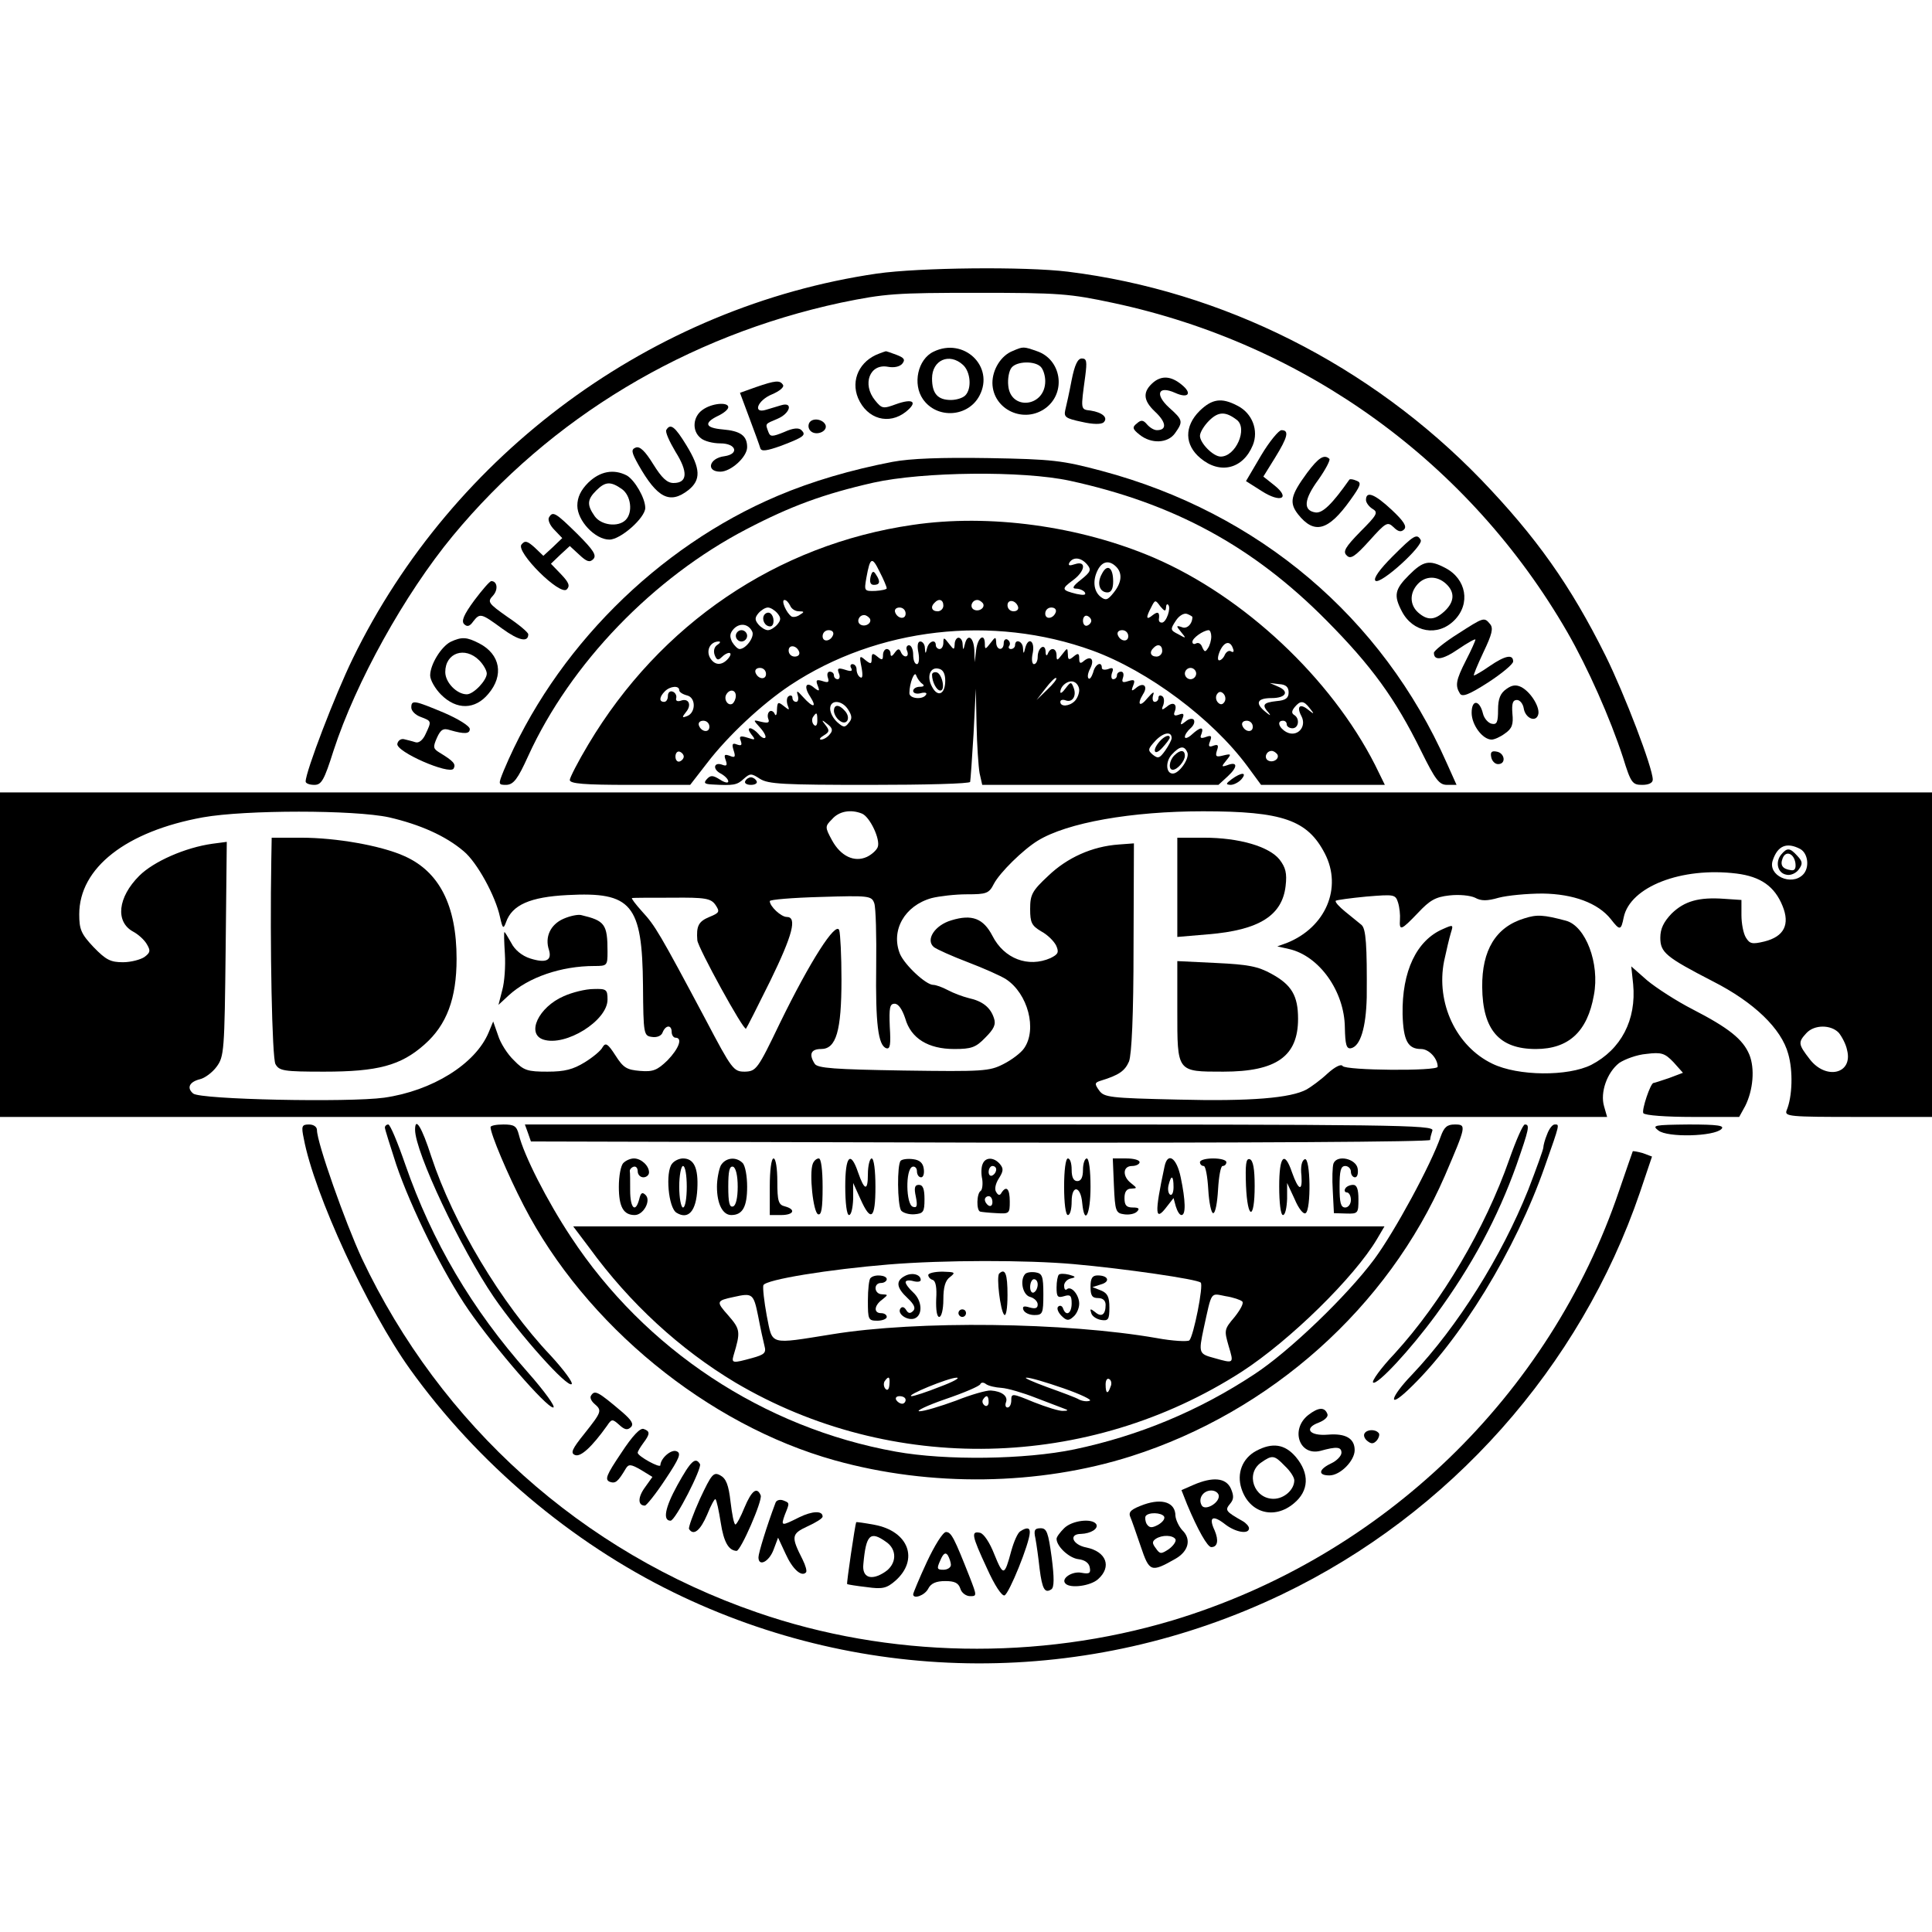 <?xml version="1.0" standalone="no"?>
<!DOCTYPE svg PUBLIC "-//W3C//DTD SVG 20010904//EN"
 "http://www.w3.org/TR/2001/REC-SVG-20010904/DTD/svg10.dtd">
<svg version="1.0" xmlns="http://www.w3.org/2000/svg"
 width="512pt" height="512pt" viewBox="0 0 512 512"
 preserveAspectRatio="xMidYMid meet">
<g transform="translate(0,512) scale(0.1,-0.1)"
fill="#000000" stroke="none">
<path d="M2324 4395 c-595 -87 -1124 -476 -1389 -1020 -47 -96 -125 -300 -125
-326 0 -5 10 -9 23 -9 19 0 26 12 51 91 59 181 188 414 316 569 259 313 619
530 1029 618 117 24 144 26 361 26 217 0 244 -2 361 -27 510 -109 944 -424
1203 -873 54 -94 113 -227 147 -331 21 -68 25 -73 51 -73 17 0 28 5 28 14 0
31 -75 227 -125 328 -93 187 -184 315 -330 467 -293 303 -683 500 -1095 551
-114 14 -394 11 -506 -5z"/>
<path d="M2474 4188 c-42 -20 -56 -86 -28 -126 37 -53 120 -48 150 10 40 77
-42 155 -122 116z m78 -35 c20 -18 24 -63 6 -81 -7 -7 -24 -12 -38 -12 -35 0
-50 17 -50 57 0 49 46 69 82 36z"/>
<path d="M2684 4190 c-31 -12 -54 -49 -54 -85 1 -71 85 -110 143 -65 53 42 39
127 -24 149 -37 13 -37 13 -65 1z m74 -42 c7 -7 12 -24 12 -38 0 -69 -92 -79
-98 -12 -2 18 2 40 9 48 14 17 61 18 77 2z"/>
<path d="M2330 4183 c-52 -19 -76 -70 -56 -118 24 -56 82 -72 127 -36 32 26
19 36 -26 20 -35 -13 -38 -12 -56 10 -35 43 -14 98 34 89 16 -3 31 0 38 8 9
11 5 16 -16 24 -14 5 -27 10 -28 9 -1 0 -9 -3 -17 -6z"/>
<path d="M2840 4113 c-6 -32 -14 -68 -17 -80 -4 -18 1 -22 44 -31 30 -7 52 -7
58 -1 12 12 -3 26 -35 31 -27 3 -26 2 -14 91 5 39 4 47 -9 47 -11 0 -19 -17
-27 -57z"/>
<path d="M3058 4108 c-30 -25 -30 -48 3 -79 30 -28 32 -49 5 -49 -8 0 -19 7
-26 15 -10 12 -16 13 -27 3 -13 -10 -12 -15 7 -30 31 -25 75 -23 94 4 22 31
21 35 -16 68 -38 35 -29 59 16 39 35 -16 47 -2 17 22 -27 22 -51 24 -73 7z"/>
<path d="M2003 4094 l-42 -15 25 -67 c14 -37 27 -73 29 -80 3 -9 17 -7 56 7
60 23 66 28 53 41 -7 7 -22 6 -46 -5 -32 -13 -37 -13 -42 1 -8 22 -9 20 24 34
34 14 43 46 10 36 -11 -3 -29 -9 -40 -12 -36 -11 -23 25 16 41 19 8 33 19 29
25 -8 13 -20 12 -72 -6z"/>
<path d="M3179 4031 c-41 -41 -40 -90 2 -125 52 -44 113 -29 139 34 16 39 -1
85 -41 105 -42 22 -67 18 -100 -14z m99 -24 c29 -23 -3 -97 -43 -97 -20 0 -55
36 -55 55 0 9 11 27 24 40 25 25 44 25 74 2z"/>
<path d="M1862 4034 c-26 -18 -29 -56 -5 -75 9 -8 32 -14 52 -14 42 0 51 -28
11 -34 -41 -5 -50 -41 -11 -41 28 0 71 39 71 65 0 30 -17 43 -65 47 -46 4 -51
17 -12 36 15 7 27 17 27 23 0 14 -43 11 -68 -7z"/>
<path d="M2145 4000 c-4 -7 -3 -16 3 -22 14 -14 45 -2 40 15 -6 16 -34 21 -43
7z"/>
<path d="M1766 3981 c-4 -5 8 -31 24 -58 34 -54 32 -83 -5 -83 -17 0 -31 13
-54 50 -21 34 -35 48 -46 44 -13 -5 -12 -12 7 -46 50 -88 83 -105 132 -67 34
27 33 57 -5 119 -30 49 -42 59 -53 41z"/>
<path d="M3342 3913 l-40 -68 41 -26 c51 -33 78 -20 34 15 l-29 23 31 50 c34
55 38 73 17 73 -7 0 -32 -30 -54 -67z"/>
<path d="M2365 3896 c-109 -21 -212 -51 -304 -90 -319 -135 -592 -408 -726
-728 -15 -37 -15 -38 7 -38 19 1 30 15 58 77 112 245 331 472 579 601 117 61
204 93 336 123 131 29 395 32 520 5 276 -60 486 -174 680 -370 119 -120 182
-206 251 -346 38 -77 48 -90 69 -90 l25 0 -26 58 c-171 386 -498 663 -914 774
-105 28 -131 31 -300 34 -126 2 -207 -1 -255 -10z"/>
<path d="M3464 3867 c-44 -60 -48 -79 -24 -110 43 -54 80 -44 138 37 28 39 31
47 17 52 -9 4 -17 5 -19 3 -45 -64 -71 -90 -90 -87 -33 5 -31 34 8 87 19 27
32 52 29 55 -14 13 -29 3 -59 -37z"/>
<path d="M1559 3841 c-20 -20 -29 -39 -29 -61 0 -40 47 -90 85 -90 30 0 95 58
95 84 0 26 -28 74 -49 86 -35 18 -71 11 -102 -19z m89 -17 c24 -17 30 -62 10
-82 -20 -20 -65 -14 -82 10 -21 30 -20 44 4 68 24 24 38 25 68 4z"/>
<path d="M3620 3795 c0 -7 8 -18 18 -24 15 -9 11 -16 -33 -60 -40 -41 -47 -53
-36 -63 10 -11 22 -3 60 39 44 49 48 51 64 36 12 -12 20 -14 28 -6 8 8 -1 22
-33 52 -45 42 -68 51 -68 26z"/>
<path d="M1455 3749 c-4 -6 2 -21 14 -33 l21 -22 -25 -24 -25 -23 -23 22 c-20
18 -26 19 -35 8 -16 -19 102 -137 120 -119 9 9 6 18 -15 40 l-27 28 25 24 25
23 25 -23 c20 -19 28 -21 37 -12 10 10 1 24 -42 67 -58 57 -65 61 -75 44z"/>
<path d="M2419 3729 c-360 -52 -670 -263 -860 -582 -27 -45 -49 -88 -49 -94 0
-10 39 -13 159 -13 l160 0 45 58 c55 72 145 156 220 206 231 153 536 188 801
92 148 -54 318 -181 411 -307 l36 -49 164 0 164 0 -26 53 c-117 230 -347 446
-586 549 -196 84 -436 117 -639 87z m-69 -168 c0 -3 -14 -6 -30 -7 -30 -1 -30
0 -24 35 10 55 15 57 35 16 11 -21 19 -41 19 -44z m531 63 c12 -14 9 -20 -16
-40 -22 -17 -25 -24 -13 -24 9 0 20 -5 23 -10 4 -7 -3 -8 -22 -4 -40 10 -41
13 -10 36 33 24 37 53 6 43 -15 -5 -19 -4 -15 4 10 16 31 14 47 -5z m77 -6
c17 -17 15 -42 -7 -69 -16 -20 -21 -21 -35 -10 -18 15 -21 44 -6 72 12 22 30
25 48 7z m-864 -103 c3 -8 13 -15 23 -15 15 0 15 -2 3 -9 -8 -6 -18 -7 -22 -5
-14 9 -29 44 -19 44 5 0 11 -7 15 -15z m406 0 c0 -8 -7 -15 -15 -15 -16 0 -20
12 -8 23 11 12 23 8 23 -8z m105 6 c7 -12 -12 -24 -25 -16 -11 7 -4 25 10 25
5 0 11 -4 15 -9z m93 -9 c2 -7 -3 -12 -12 -12 -9 0 -16 7 -16 16 0 17 22 14
28 -4z m392 -3 c0 8 3 12 6 8 8 -8 -5 -47 -17 -47 -5 0 -8 3 -8 8 3 19 -2 23
-16 12 -18 -15 -19 -7 -4 21 10 20 11 20 24 2 11 -13 14 -14 15 -4z m-1030
-14 c10 -12 10 -18 0 -30 -7 -8 -18 -15 -25 -15 -7 0 -18 7 -25 15 -10 12 -10
18 0 30 7 8 18 15 25 15 7 0 18 -7 25 -15z m340 -1 c0 -17 -22 -14 -28 4 -2 7
3 12 12 12 9 0 16 -7 16 -16z m398 4 c-6 -18 -28 -21 -28 -4 0 9 7 16 16 16 9
0 14 -5 12 -12z m362 -13 c0 -19 -15 -33 -28 -27 -15 5 -16 4 -2 -13 14 -17
14 -18 -7 -6 -22 11 -22 13 -7 36 9 14 22 21 30 18 8 -3 14 -7 14 -8z m-855
-4 c7 -12 -12 -24 -25 -16 -11 7 -4 25 10 25 5 0 11 -4 15 -9z m587 -6 c0 -5
-5 -11 -11 -13 -6 -2 -11 4 -11 13 0 9 5 15 11 13 6 -2 11 -8 11 -13z m-898
-30 c5 -15 -18 -45 -34 -45 -5 0 -14 9 -20 19 -7 15 -6 23 5 35 17 17 40 12
49 -9z m214 -7 c-6 -18 -28 -21 -28 -4 0 9 7 16 16 16 9 0 14 -5 12 -12z m782
-4 c0 -17 -22 -14 -28 4 -2 7 3 12 12 12 9 0 16 -7 16 -16z m220 -1 c0 -10 -4
-24 -9 -31 -7 -11 -9 -10 -15 3 -3 9 -10 13 -16 10 -5 -3 -10 -2 -10 4 0 10
28 30 43 31 4 0 7 -8 7 -17z m-1309 -22 c-8 -5 -11 -16 -7 -27 5 -13 9 -15 18
-6 17 17 33 15 18 -3 -17 -20 -37 -19 -49 3 -10 20 2 42 24 42 5 0 4 -4 -4 -9z
m1367 -11 c3 -7 0 -10 -6 -6 -5 3 -12 -1 -16 -9 -3 -8 -10 -15 -15 -15 -5 0
-4 11 2 25 12 26 28 28 35 5z m-1150 -8 c2 -7 -3 -12 -12 -12 -9 0 -16 7 -16
16 0 17 22 14 28 -4z m962 3 c0 -8 -7 -15 -15 -15 -16 0 -20 12 -8 23 11 12
23 8 23 -8z m-1050 -61 c0 -17 -22 -14 -28 4 -2 7 3 12 12 12 9 0 16 -7 16
-16z m1140 1 c0 -8 -7 -15 -15 -15 -8 0 -15 7 -15 15 0 8 7 15 15 15 8 0 15
-7 15 -15z m245 -50 c0 -15 -8 -21 -32 -23 -36 -4 -40 -10 -20 -32 6 -8 2 -6
-10 4 -28 23 -21 36 17 36 37 0 48 17 18 30 l-23 10 25 -3 c18 -1 25 -8 25
-22z m-1615 6 c0 -5 9 -11 21 -14 24 -6 23 -47 -1 -55 -13 -5 -13 -3 -2 11 16
19 7 38 -14 30 -9 -3 -14 0 -12 7 2 7 -3 15 -9 17 -7 3 -13 -2 -13 -11 0 -9
-4 -16 -10 -16 -14 0 -13 13 2 28 14 14 38 16 38 3z m150 -15 c0 -8 -4 -17 -9
-21 -12 -7 -24 12 -16 25 9 15 25 12 25 -4z m1295 -16 c-5 -8 -11 -8 -17 -2
-6 6 -7 16 -3 22 5 8 11 8 17 2 6 -6 7 -16 3 -22z m226 -17 c13 -16 12 -17 -4
-4 -22 18 -32 9 -18 -17 15 -29 -12 -57 -40 -42 -20 11 -26 30 -9 30 6 0 10
-4 10 -10 0 -5 7 -10 15 -10 17 0 20 26 5 35 -8 5 -7 11 1 21 15 18 24 18 40
-3z m-1591 -49 c0 -17 -22 -14 -28 4 -2 7 3 12 12 12 9 0 16 -7 16 -16z m1440
0 c0 -17 -22 -14 -28 4 -2 7 3 12 12 12 9 0 16 -7 16 -16z m-1508 -79 c0 -5
-5 -11 -11 -13 -6 -2 -11 4 -11 13 0 9 5 15 11 13 6 -2 11 -8 11 -13z m1573 6
c7 -12 -12 -24 -25 -16 -11 7 -4 25 10 25 5 0 11 -4 15 -9z"/>
<path d="M2307 3591 c-3 -14 0 -21 9 -21 16 0 18 9 5 28 -6 10 -10 9 -14 -7z"/>
<path d="M2920 3599 c-14 -25 -6 -49 15 -49 10 0 15 10 15 29 0 38 -16 48 -30
20z"/>
<path d="M2025 3490 c-7 -12 2 -30 16 -30 12 0 12 27 0 35 -5 3 -12 1 -16 -5z"/>
<path d="M1950 3435 c0 -8 7 -15 15 -15 8 0 15 7 15 15 0 8 -7 15 -15 15 -8 0
-15 -7 -15 -15z"/>
<path d="M3690 3645 c-34 -34 -51 -58 -45 -64 13 -12 129 94 120 108 -10 18
-18 13 -75 -44z"/>
<path d="M3734 3596 c-38 -38 -41 -54 -19 -96 29 -56 95 -68 139 -24 44 44 32
110 -24 139 -42 22 -58 19 -96 -19z m98 -23 c24 -22 23 -48 -4 -73 -26 -24
-45 -25 -70 -3 -22 20 -23 51 -1 75 20 22 51 23 75 1z"/>
<path d="M1257 3529 c-28 -38 -35 -55 -27 -63 8 -8 15 -6 24 7 18 23 21 22 77
-19 44 -32 69 -37 69 -15 0 5 -25 26 -55 46 -51 36 -54 40 -39 56 15 16 12 39
-4 39 -4 0 -24 -23 -45 -51z"/>
<path d="M3863 3440 c-35 -22 -63 -45 -63 -50 0 -22 23 -19 65 10 25 17 45 28
45 25 0 -3 -11 -28 -25 -55 -27 -53 -29 -67 -16 -88 6 -10 24 -3 74 29 37 24
67 49 67 56 0 20 -21 16 -62 -12 -20 -14 -39 -25 -42 -25 -2 0 9 27 25 61 23
48 27 64 18 75 -16 19 -16 19 -86 -26z"/>
<path d="M1194 3419 c-25 -13 -54 -60 -54 -89 0 -12 13 -35 29 -51 41 -41 90
-40 125 2 42 49 32 105 -24 134 -33 17 -46 18 -76 4z m76 -49 c11 -11 20 -27
20 -35 0 -18 -35 -55 -53 -55 -26 0 -57 31 -57 59 0 51 52 69 90 31z"/>
<path d="M2500 3417 c0 -9 -4 -17 -10 -17 -5 0 -10 5 -10 10 0 17 -18 11 -23
-7 -4 -17 -5 -17 -6 0 0 9 -6 17 -12 17 -7 0 -9 -11 -5 -30 3 -17 1 -30 -4
-30 -6 0 -10 11 -10 25 0 14 -5 25 -11 25 -6 0 -9 -7 -5 -15 7 -18 -10 -20
-17 -2 -4 9 -8 8 -16 -3 -7 -10 -11 -11 -11 -2 0 6 -4 12 -10 12 -5 0 -10 -7
-10 -16 0 -14 -3 -14 -15 -4 -12 10 -15 9 -15 -5 0 -15 -2 -16 -17 -4 -15 13
-16 11 -10 -19 4 -21 3 -31 -3 -27 -6 3 -10 13 -10 21 0 8 -5 14 -11 14 -5 0
-7 -5 -3 -11 4 -8 -1 -9 -16 -4 -19 6 -22 4 -17 -9 4 -9 2 -16 -3 -16 -6 0
-10 5 -10 10 0 6 -5 10 -11 10 -6 0 -8 -7 -5 -16 4 -12 1 -14 -14 -9 -16 5
-19 3 -13 -12 6 -15 4 -16 -9 -6 -22 19 -29 4 -11 -23 19 -30 8 -31 -19 -1
-15 17 -18 18 -14 5 3 -10 1 -18 -4 -18 -6 0 -10 5 -10 11 0 5 -4 8 -10 4 -5
-3 -6 -13 -3 -23 6 -15 5 -15 -10 -3 -15 12 -17 11 -18 -10 0 -13 -3 -18 -6
-11 -2 6 -9 10 -13 7 -5 -3 -7 -12 -4 -20 4 -10 0 -12 -18 -8 -23 6 -23 6 -4
-15 11 -12 17 -24 14 -27 -3 -3 -11 1 -18 10 -7 8 -17 15 -22 15 -6 0 -4 -7 3
-16 12 -15 11 -16 -10 -9 -19 6 -23 4 -18 -8 4 -12 2 -14 -10 -10 -12 5 -14 1
-9 -15 6 -18 4 -21 -10 -15 -14 5 -16 3 -11 -11 5 -14 3 -17 -8 -13 -23 9 -28
-11 -5 -23 11 -6 20 -15 20 -21 0 -5 -10 -3 -22 5 -19 12 -25 12 -35 1 -9 -10
-6 -13 15 -14 55 -3 65 -2 83 15 17 15 20 15 43 0 22 -14 62 -16 291 -16 146
0 266 3 266 8 1 4 5 61 9 127 l6 120 2 -96 c1 -53 5 -111 8 -128 l7 -31 313 0
313 0 25 23 c27 25 26 40 -2 29 -15 -5 -16 -4 -2 13 14 17 13 18 -8 13 -19 -5
-22 -3 -17 13 5 14 3 17 -9 13 -12 -5 -15 -2 -9 12 5 14 3 16 -11 11 -14 -5
-17 -3 -12 8 7 20 -3 19 -26 -2 -10 -9 -18 -11 -18 -6 0 6 7 16 15 23 8 7 12
16 9 22 -3 5 -13 4 -22 -4 -14 -11 -15 -10 -9 6 6 14 4 17 -9 12 -11 -4 -15
-2 -11 8 8 20 -4 28 -21 13 -13 -10 -15 -9 -9 5 3 10 2 20 -3 23 -6 4 -10 1
-10 -4 0 -6 -4 -11 -10 -11 -5 0 -7 8 -4 18 4 11 -1 8 -15 -8 -20 -25 -29 -18
-12 10 14 21 2 33 -17 18 -13 -11 -15 -10 -9 5 6 15 3 17 -13 12 -15 -5 -18
-3 -14 9 3 9 1 16 -5 16 -6 0 -11 -4 -11 -10 0 -5 -4 -10 -10 -10 -5 0 -6 8
-3 17 5 12 2 15 -10 10 -9 -3 -17 -2 -17 3 0 19 -18 10 -23 -12 -4 -12 -9 -19
-12 -16 -4 3 -2 15 4 26 12 23 3 36 -16 21 -10 -9 -13 -7 -13 6 0 14 -3 15
-15 5 -12 -10 -15 -9 -15 6 -1 18 -1 18 -15 0 -13 -17 -15 -18 -15 -3 0 20
-16 23 -23 5 -3 -8 -6 -5 -6 5 -1 24 -21 11 -21 -14 0 -10 -4 -19 -10 -19 -5
0 -7 13 -3 30 6 32 -12 43 -20 13 -4 -17 -5 -17 -6 0 -1 18 -21 25 -21 7 0 -5
-5 -10 -11 -10 -5 0 -8 4 -4 9 3 5 1 12 -5 16 -5 3 -10 -1 -10 -9 0 -22 -20
-20 -20 2 -1 15 -2 15 -15 -2 -13 -17 -15 -18 -15 -3 0 31 -19 18 -23 -15 l-4
-33 -1 33 c-2 34 -18 44 -25 15 -4 -17 -5 -17 -6 0 0 9 -5 17 -11 17 -5 0 -10
-8 -10 -17 -1 -16 -2 -16 -15 1 -13 17 -15 18 -15 3z m5 -101 c0 -36 -20 -45
-35 -16 -15 27 -5 53 17 48 12 -2 18 -13 18 -32z m-61 -8 c7 -5 4 -8 -6 -8
-10 0 -18 -5 -18 -11 0 -6 9 -9 20 -6 11 3 18 1 14 -4 -8 -14 -44 -11 -44 4 0
27 14 61 18 47 3 -8 10 -18 16 -22z m331 -16 l-28 -27 24 31 c13 17 26 30 28
27 3 -2 -8 -16 -24 -31z m85 -1 c0 -9 -5 -22 -12 -29 -14 -14 -38 -16 -38 -2
0 5 6 7 14 4 18 -7 30 12 21 34 -6 16 -8 15 -21 -2 -8 -11 -14 -15 -14 -10 0
17 22 33 36 27 8 -3 14 -13 14 -22z m-612 -52 c10 -16 11 -24 1 -35 -10 -13
-14 -12 -30 2 -11 10 -19 25 -19 36 0 25 32 23 48 -3z m-82 -29 c0 -12 -4 -16
-9 -11 -5 5 -6 14 -3 20 10 15 12 14 12 -9z m33 -36 c-6 -8 -17 -14 -23 -14
-6 0 -3 5 7 11 15 9 16 13 5 27 -12 15 -11 16 5 3 13 -10 15 -17 6 -27z m906
-10 c0 -5 -8 -20 -17 -33 -15 -21 -19 -22 -33 -11 -14 12 -13 15 7 37 21 22
43 26 43 7z m42 -39 c5 -16 -22 -55 -39 -55 -18 0 -20 31 -3 50 22 24 34 25
42 5z"/>
<path d="M2470 3332 c0 -19 12 -42 22 -42 14 0 5 43 -9 48 -7 2 -13 -1 -13 -6z"/>
<path d="M2210 3236 c0 -7 6 -19 14 -25 19 -16 32 5 16 24 -16 19 -30 19 -30
1z"/>
<path d="M3073 3155 c-21 -24 -14 -40 7 -17 11 12 20 24 20 27 0 10 -15 4 -27
-10z"/>
<path d="M3112 3118 c-14 -14 -16 -38 -4 -38 12 0 32 23 32 37 0 16 -12 17
-28 1z"/>
<path d="M3992 3294 c-16 -11 -22 -26 -22 -55 0 -33 -3 -40 -17 -37 -9 2 -20
14 -23 27 -9 37 -30 38 -30 2 0 -32 29 -71 53 -71 7 0 23 7 35 16 19 13 23 24
20 53 -2 27 1 36 12 36 8 0 16 -10 18 -22 4 -26 31 -38 38 -18 7 18 -18 60
-44 74 -14 7 -25 6 -40 -5z"/>
<path d="M1090 3245 c0 -9 11 -20 25 -25 29 -11 29 -11 13 -45 -7 -16 -18 -25
-27 -22 -9 3 -22 6 -30 8 -8 2 -16 -3 -18 -12 -5 -21 138 -83 149 -66 7 12 0
20 -38 43 -16 10 -17 14 -6 39 10 22 17 26 35 20 38 -11 52 -10 52 3 0 8 -31
27 -68 43 -79 33 -87 35 -87 14z"/>
<path d="M3952 3113 c2 -10 10 -18 18 -18 22 0 18 29 -3 33 -14 3 -18 -1 -15
-15z"/>
<path d="M3264 3055 c-16 -12 -16 -14 -3 -15 9 0 22 7 29 15 16 19 0 19 -26 0z"/>
<path d="M1975 3050 c-3 -5 3 -10 15 -10 12 0 18 5 15 10 -3 6 -10 10 -15 10
-5 0 -12 -4 -15 -10z"/>
<path d="M0 2590 l0 -430 2129 0 2130 0 -8 28 c-11 37 8 90 40 115 15 10 47
22 72 24 40 5 49 2 72 -22 l25 -28 -37 -14 c-21 -7 -39 -13 -41 -13 -8 0 -32
-72 -27 -80 4 -6 62 -10 130 -10 l124 0 16 29 c21 42 26 99 11 136 -17 41 -55
71 -150 120 -43 22 -97 57 -121 77 l-42 37 5 -47 c9 -95 -32 -173 -111 -214
-62 -31 -194 -30 -262 3 -96 46 -150 161 -128 272 6 28 14 62 18 75 7 22 6 22
-21 10 -70 -30 -109 -112 -107 -226 2 -70 14 -92 49 -92 21 0 44 -25 44 -47 0
-12 -244 -10 -252 2 -4 6 -20 -2 -40 -20 -18 -17 -43 -35 -55 -42 -42 -23
-149 -32 -342 -27 -180 4 -195 6 -208 24 -13 18 -12 21 4 26 49 15 64 26 75
51 7 19 12 121 12 303 l1 275 -40 -3 c-71 -5 -137 -35 -187 -83 -43 -40 -48
-50 -48 -88 0 -36 4 -44 29 -59 17 -9 34 -26 40 -38 8 -18 5 -23 -15 -33 -59
-26 -123 -2 -154 59 -24 46 -54 58 -109 41 -44 -13 -69 -52 -46 -71 8 -6 48
-24 90 -40 42 -16 87 -36 101 -45 58 -38 83 -133 48 -183 -8 -12 -33 -31 -55
-42 -37 -19 -54 -20 -265 -17 -181 3 -228 6 -235 18 -16 25 -10 39 17 39 40 0
54 48 54 184 0 63 -3 122 -6 131 -9 24 -77 -82 -157 -246 -59 -123 -63 -128
-93 -129 -30 0 -34 5 -104 138 -123 231 -134 249 -168 286 -18 20 -30 36 -27
36 3 1 50 1 106 1 89 1 103 -2 115 -19 12 -18 11 -21 -16 -32 -29 -12 -35 -24
-32 -62 2 -20 123 -241 129 -234 2 2 31 59 64 126 60 123 72 170 44 170 -15 0
-45 28 -45 42 0 4 61 9 135 11 129 4 135 3 142 -17 4 -12 6 -86 5 -166 -2
-152 5 -211 27 -218 10 -3 12 10 9 57 -2 51 0 61 13 61 10 0 20 -15 28 -39 15
-53 61 -81 130 -81 45 0 57 4 82 30 23 23 29 35 23 52 -9 28 -30 45 -67 53
-16 4 -40 13 -55 21 -15 8 -32 14 -39 14 -19 0 -75 52 -88 82 -25 62 12 128
84 148 20 5 62 10 93 10 52 0 59 2 72 28 16 30 77 90 116 114 78 48 249 78
438 78 211 0 277 -23 323 -112 47 -91 2 -196 -101 -237 l-25 -9 31 -7 c80 -18
147 -112 148 -208 1 -45 4 -57 16 -55 25 5 40 54 42 135 1 139 -2 182 -14 192
-7 6 -26 21 -43 35 -16 13 -28 26 -25 29 3 2 39 7 81 11 74 6 77 6 84 -16 4
-13 6 -33 5 -45 -2 -31 3 -29 48 18 31 33 46 42 83 46 26 3 55 0 68 -6 16 -9
32 -9 63 0 23 6 75 11 116 11 81 -1 147 -25 181 -68 24 -31 27 -30 34 5 17 81
153 134 299 116 64 -8 101 -34 122 -86 20 -49 4 -81 -48 -94 -33 -8 -39 -6
-49 10 -7 11 -12 38 -12 60 l0 40 -45 3 c-68 5 -106 -6 -140 -39 -21 -22 -30
-40 -30 -64 0 -39 14 -51 140 -116 108 -55 181 -125 199 -192 13 -45 11 -113
-4 -149 -7 -17 6 -18 189 -18 l196 0 0 430 0 430 -2560 0 -2560 0 0 -430z
m1031 364 c82 -19 150 -49 198 -90 35 -29 84 -118 96 -174 7 -31 9 -33 16 -14
16 46 64 67 163 72 170 9 198 -24 200 -240 1 -130 2 -133 24 -136 13 -2 25 3
28 12 8 20 24 21 24 1 0 -8 5 -15 10 -15 20 0 9 -29 -21 -60 -27 -26 -38 -31
-73 -28 -35 3 -44 8 -65 41 -20 31 -26 35 -34 22 -4 -9 -26 -27 -47 -40 -31
-19 -53 -25 -99 -25 -53 0 -63 3 -89 30 -17 16 -36 46 -42 66 l-13 37 -12 -29
c-35 -84 -150 -155 -277 -173 -95 -13 -487 -5 -506 11 -18 15 -10 31 18 38 13
3 33 18 44 33 20 27 21 42 24 312 l3 284 -38 -5 c-72 -10 -156 -47 -194 -85
-57 -57 -64 -122 -16 -148 13 -7 29 -21 36 -33 10 -17 10 -22 -6 -34 -10 -7
-36 -14 -57 -14 -33 0 -45 6 -78 40 -33 35 -38 47 -38 87 0 123 124 220 328
257 113 20 400 20 493 0z m1253 10 c21 -8 50 -69 42 -89 -3 -8 -16 -20 -29
-26 -33 -15 -69 2 -92 44 -19 35 -19 37 0 56 18 21 49 27 79 15z m2487 -94
c21 -12 25 -50 7 -68 -31 -31 -94 -2 -80 38 13 39 37 49 73 30z m102 -487 c8
-10 19 -30 22 -46 16 -63 -56 -80 -99 -24 -31 40 -31 45 -9 69 21 23 65 23 86
1z"/>
<path d="M719 2843 c-4 -229 2 -527 11 -543 10 -18 22 -20 129 -20 142 0 203
16 266 72 59 52 85 122 85 227 0 142 -46 232 -140 273 -61 27 -178 48 -272 48
l-78 0 -1 -57z"/>
<path d="M1493 2685 c-34 -15 -50 -48 -38 -83 8 -28 -9 -35 -50 -22 -22 7 -41
23 -50 41 -9 16 -17 29 -18 29 -2 0 -1 -26 1 -58 2 -32 -1 -75 -7 -96 l-10
-39 27 25 c52 48 139 78 227 78 34 0 35 1 35 38 0 73 -7 82 -70 97 -8 2 -29
-2 -47 -10z"/>
<path d="M1494 2480 c-67 -29 -100 -100 -54 -115 59 -19 170 50 170 106 0 27
-3 29 -37 28 -21 0 -57 -9 -79 -19z"/>
<path d="M4720 2855 c-16 -20 -9 -49 14 -53 11 -3 26 4 33 14 11 15 10 21 -4
36 -20 22 -27 22 -43 3z m38 -22 c2 -15 -2 -21 -12 -19 -22 3 -29 13 -22 31 8
22 30 14 34 -12z"/>
<path d="M3120 2769 l0 -132 82 7 c135 11 196 50 205 128 4 34 0 49 -16 70
-28 35 -108 58 -200 58 l-71 0 0 -131z"/>
<path d="M4039 2686 c-75 -23 -112 -84 -111 -182 1 -113 45 -164 142 -164 87
0 137 46 154 143 16 84 -22 183 -74 197 -60 16 -77 17 -111 6z"/>
<path d="M3120 2442 c0 -164 -2 -162 122 -162 141 0 198 41 198 140 0 61 -17
90 -70 119 -36 20 -62 25 -147 29 l-103 5 0 -131z"/>
<path d="M805 2103 c27 -146 170 -456 282 -612 178 -248 426 -458 698 -591
509 -249 1100 -251 1613 -5 444 213 790 602 948 1065 l32 95 -24 9 c-14 4 -26
6 -27 5 -1 -2 -17 -49 -36 -104 -184 -544 -627 -971 -1183 -1139 -357 -107
-753 -100 -1102 21 -464 160 -838 496 -1047 938 -44 95 -119 307 -119 340 0 9
-9 15 -21 15 -19 0 -21 -4 -14 -37z"/>
<path d="M1020 2132 c0 -5 14 -48 30 -98 39 -115 125 -289 192 -386 70 -101
206 -258 224 -258 8 0 -22 42 -67 93 -149 168 -254 347 -325 551 -20 58 -40
106 -45 106 -5 0 -9 -4 -9 -8z"/>
<path d="M1100 2126 c0 -59 121 -315 209 -444 68 -99 195 -241 206 -230 4 4
-21 38 -56 76 -131 138 -258 351 -316 527 -25 78 -43 107 -43 71z"/>
<path d="M1300 2133 c0 -18 45 -125 88 -208 163 -316 487 -581 824 -675 254
-71 541 -67 786 11 370 118 680 395 831 743 57 133 58 136 26 136 -20 0 -28
-7 -37 -32 -26 -75 -122 -252 -176 -325 -72 -97 -226 -245 -318 -305 -147 -97
-306 -163 -477 -199 -130 -27 -340 -30 -473 -6 -351 63 -665 271 -861 569 -63
95 -125 217 -138 271 -6 23 -12 27 -41 27 -19 0 -34 -3 -34 -7z"/>
<path d="M1399 2118 l8 -23 1192 -3 c722 -1 1191 2 1191 7 0 5 3 16 6 25 6 15
-104 16 -1200 16 l-1205 0 8 -22z"/>
<path d="M4000 2048 c-64 -183 -179 -378 -304 -515 -37 -39 -62 -74 -57 -77
11 -7 97 85 166 179 96 131 164 258 214 398 33 95 36 107 22 107 -5 0 -23 -41
-41 -92z"/>
<path d="M4100 2114 c-6 -14 -10 -30 -10 -35 0 -5 -18 -55 -40 -112 -71 -177
-186 -361 -308 -490 -57 -59 -66 -93 -11 -41 138 130 286 372 363 593 41 116
39 111 26 111 -6 0 -15 -12 -20 -26z"/>
<path d="M4395 2124 c24 -19 147 -16 167 4 9 9 -9 12 -87 12 -92 -1 -98 -2
-80 -16z"/>
<path d="M1652 2038 c-7 -7 -12 -35 -12 -63 0 -53 12 -75 42 -75 23 0 44 38
29 53 -9 9 -13 6 -17 -11 -10 -38 -24 -24 -24 23 0 25 0 48 -1 52 0 4 4 9 10
11 6 2 11 -3 11 -12 0 -9 7 -16 15 -16 8 0 15 6 15 13 0 18 -21 37 -40 37 -9
0 -21 -5 -28 -12z"/>
<path d="M1781 2036 c-18 -22 -10 -117 12 -130 31 -19 52 4 55 63 3 56 -9 81
-38 81 -10 0 -23 -6 -29 -14z m39 -61 c0 -30 -4 -55 -10 -55 -5 0 -10 25 -10
55 0 30 5 55 10 55 6 0 10 -25 10 -55z"/>
<path d="M1910 2031 c-5 -11 -10 -36 -10 -56 0 -45 15 -75 38 -75 30 0 42 22
42 75 0 28 -5 56 -12 63 -18 18 -46 14 -58 -7z m45 -56 c0 -30 -5 -50 -12 -52
-10 -4 -13 11 -13 52 0 41 3 56 13 53 7 -3 12 -23 12 -53z"/>
<path d="M2040 1975 l0 -75 30 0 c34 0 40 15 10 23 -17 4 -20 14 -20 66 0 34
-4 61 -10 61 -6 0 -10 -32 -10 -75z"/>
<path d="M2154 2036 c-10 -25 1 -129 14 -134 9 -3 12 16 12 72 0 46 -4 76 -10
76 -6 0 -13 -6 -16 -14z"/>
<path d="M2240 1976 c0 -44 4 -76 10 -76 6 0 10 19 11 43 l0 42 19 -42 c28
-63 40 -54 40 32 0 43 -4 75 -10 75 -5 0 -10 -19 -10 -42 0 -45 -9 -44 -26 5
-20 59 -34 44 -34 -37z"/>
<path d="M2387 2044 c-10 -10 -9 -116 1 -132 5 -6 20 -11 35 -10 24 2 27 6 27
40 0 27 -4 38 -15 38 -11 0 -13 -8 -8 -31 5 -25 3 -31 -8 -27 -18 6 -20 99 -1
106 6 2 12 -3 12 -12 0 -9 5 -16 11 -16 6 0 9 10 7 23 -2 15 -11 23 -28 25
-14 2 -29 0 -33 -4z"/>
<path d="M2604 2035 c-4 -9 -4 -27 -1 -40 2 -14 0 -28 -4 -31 -11 -6 -12 -53
-1 -55 4 -1 23 -3 43 -4 34 -2 35 -1 35 31 0 34 -9 43 -22 23 -4 -8 -9 -7 -14
2 -5 7 -2 22 7 36 12 19 13 26 3 38 -16 19 -39 19 -46 0z m36 -14 c0 -6 -4
-13 -10 -16 -5 -3 -10 1 -10 9 0 9 5 16 10 16 6 0 10 -4 10 -9z m-10 -87 c0
-8 -4 -12 -10 -9 -5 3 -10 10 -10 16 0 5 5 9 10 9 6 0 10 -7 10 -16z"/>
<path d="M2820 1975 c0 -43 4 -75 10 -75 6 0 10 16 10 36 0 45 24 42 28 -4 6
-62 22 -31 22 43 0 43 -4 75 -10 75 -5 0 -10 -13 -10 -30 0 -20 -5 -30 -15
-30 -10 0 -15 10 -15 30 0 17 -4 30 -10 30 -6 0 -10 -32 -10 -75z"/>
<path d="M2952 1978 c3 -68 5 -73 27 -76 13 -2 28 1 34 7 8 8 5 11 -11 11 -17
0 -22 6 -22 25 0 17 6 25 18 25 16 1 16 1 0 14 -24 18 -23 46 2 46 11 0 20 5
20 10 0 6 -16 10 -35 10 l-36 0 3 -72z"/>
<path d="M3086 2028 c-27 -126 -25 -147 6 -106 l18 23 6 -22 c4 -13 10 -23 15
-23 12 0 11 38 -2 100 -11 53 -35 68 -43 28z m24 -54 c0 -14 -4 -23 -9 -20 -5
3 -7 15 -4 26 7 28 13 25 13 -6z"/>
<path d="M3180 2040 c0 -5 4 -10 10 -10 5 0 10 -28 12 -62 2 -35 8 -63 13 -63
6 0 11 28 13 63 2 34 7 62 12 62 6 0 10 5 10 10 0 6 -16 10 -35 10 -19 0 -35
-4 -35 -10z"/>
<path d="M3302 1978 c4 -92 23 -93 23 -1 0 45 -4 68 -13 71 -10 3 -12 -13 -10
-70z"/>
<path d="M3390 1976 c0 -44 4 -76 10 -76 6 0 10 19 11 43 l0 42 20 -43 c10
-24 23 -41 29 -37 15 9 13 148 -2 143 -8 -3 -12 -19 -9 -44 3 -43 -8 -39 -25
9 -20 59 -34 44 -34 -37z"/>
<path d="M3534 2037 c-3 -8 -4 -41 -2 -73 l3 -59 33 -1 c31 -1 32 1 32 38 0
26 -4 38 -14 38 -8 0 -18 -4 -21 -10 -3 -5 -1 -10 4 -10 6 0 11 -9 11 -20 0
-11 -7 -20 -15 -20 -12 0 -15 13 -15 55 0 42 3 55 15 55 8 0 15 -7 15 -15 0
-8 5 -15 11 -15 6 0 9 10 7 23 -4 26 -54 38 -64 14z"/>
<path d="M1562 1813 c107 -147 240 -269 387 -357 413 -244 935 -233 1342 29
128 83 298 250 358 351 l20 34 -1075 0 -1075 0 43 -57z m1283 -43 c135 -12
328 -40 337 -49 8 -7 -19 -142 -30 -153 -4 -4 -44 -2 -87 6 -241 42 -634 47
-860 10 -169 -27 -157 -30 -173 49 -7 38 -11 74 -9 81 6 15 174 42 332 55 147
12 365 12 490 1z m-836 -137 c6 -32 14 -68 17 -80 5 -18 0 -23 -33 -32 -51
-14 -55 -14 -49 7 19 63 18 69 -14 106 -33 37 -32 39 15 49 49 11 52 9 64 -50z
m1283 38 c5 -4 -5 -22 -20 -41 -28 -33 -28 -35 -16 -77 14 -47 15 -47 -38 -32
-41 11 -42 13 -28 79 22 100 17 93 58 85 20 -3 40 -10 44 -14z m-935 -221 c-1
-12 -5 -16 -10 -11 -5 5 -6 14 -3 20 11 16 15 13 13 -9z m134 -5 c-35 -14 -69
-25 -75 -25 -19 1 98 49 119 49 11 0 -9 -11 -44 -24z m327 -4 c46 -16 77 -31
70 -33 -7 -3 -20 -1 -28 3 -8 5 -46 19 -85 33 -38 14 -63 25 -55 25 8 1 52
-12 98 -28z m125 4 c-7 -21 -13 -19 -13 6 0 11 4 18 10 14 5 -3 7 -12 3 -20z
m-289 -3 c16 -1 57 -13 90 -26 34 -13 68 -26 76 -29 12 -4 11 -6 -3 -6 -9 -1
-44 10 -77 23 -58 24 -60 24 -60 5 0 -10 -4 -19 -10 -19 -5 0 -7 6 -4 14 6 16
-11 29 -40 31 -11 1 -53 -11 -93 -27 -41 -15 -84 -28 -96 -28 -12 0 19 15 68
32 50 17 92 35 93 40 2 5 9 5 15 0 7 -5 25 -9 41 -10z m-254 -32 c0 -5 -4 -10
-9 -10 -6 0 -13 5 -16 10 -3 6 1 10 9 10 9 0 16 -4 16 -10z m220 -6 c0 -8 -5
-12 -10 -9 -6 4 -8 11 -5 16 9 14 15 11 15 -7z"/>
<path d="M2397 1738 c-24 -13 -21 -31 8 -58 18 -17 22 -27 15 -34 -8 -8 -13
-7 -19 3 -5 8 -11 9 -15 3 -9 -14 19 -33 38 -26 22 9 20 47 -4 69 -11 10 -20
22 -20 27 0 5 9 6 20 3 11 -3 20 -2 20 3 0 15 -24 21 -43 10z"/>
<path d="M2460 1741 c0 -5 5 -11 12 -13 8 -3 11 -21 9 -51 -1 -29 2 -47 8 -47
6 0 11 20 11 46 0 33 5 51 18 60 15 12 13 13 -20 14 -21 0 -38 -4 -38 -9z"/>
<path d="M2648 1745 c-8 -8 3 -98 13 -109 5 -6 9 16 9 52 0 56 -6 72 -22 57z"/>
<path d="M2717 1744 c-15 -16 -7 -56 13 -61 11 -3 20 -12 20 -20 0 -10 -6 -12
-21 -8 -16 5 -20 3 -17 -6 3 -8 16 -14 29 -14 22 0 24 4 24 55 0 48 -3 55 -20
58 -12 2 -24 0 -28 -4z m33 -28 c0 -8 -4 -18 -10 -21 -5 -3 -10 3 -10 14 0 12
5 21 10 21 6 0 10 -6 10 -14z"/>
<path d="M2806 1742 c-3 -3 -6 -18 -6 -34 0 -25 3 -28 20 -23 16 5 20 2 20
-19 0 -27 -15 -36 -23 -13 -2 6 -8 9 -13 4 -4 -4 0 -15 9 -24 13 -13 19 -14
31 -3 9 7 16 23 16 35 0 24 -22 49 -33 38 -4 -3 -7 1 -7 10 0 8 8 17 18 19 14
3 13 5 -5 10 -12 3 -24 3 -27 0z"/>
<path d="M2307 1733 c-4 -3 -7 -30 -7 -60 0 -50 1 -53 25 -53 14 0 25 5 25 10
0 6 -7 10 -15 10 -20 0 -19 20 3 36 16 13 16 13 0 14 -22 0 -24 30 -3 30 8 0
15 5 15 10 0 11 -33 14 -43 3z"/>
<path d="M2890 1710 c0 -23 4 -30 20 -30 13 0 20 -7 20 -18 0 -26 -11 -34 -28
-19 -13 10 -14 9 -10 -3 2 -8 14 -16 26 -18 19 -3 22 1 22 33 0 28 -5 38 -22
45 l-23 9 22 7 c26 7 21 24 -8 24 -14 0 -19 -7 -19 -30z"/>
<path d="M2540 1640 c0 -5 5 -10 10 -10 6 0 10 5 10 10 0 6 -4 10 -10 10 -5 0
-10 -4 -10 -10z"/>
<path d="M1566 1421 c-3 -5 1 -14 9 -21 21 -18 20 -21 -26 -79 -33 -41 -38
-52 -25 -57 15 -6 45 22 85 78 12 18 14 18 32 2 14 -13 22 -15 31 -6 8 8 2 18
-22 39 -67 57 -74 60 -84 44z"/>
<path d="M3467 1370 c-48 -38 -24 -109 32 -95 43 12 56 11 56 -5 0 -8 -12 -21
-27 -28 -34 -16 -36 -32 -5 -32 29 0 67 39 67 67 0 31 -24 45 -71 41 -49 -4
-65 17 -24 32 15 6 25 15 23 22 -7 20 -24 19 -51 -2z"/>
<path d="M1646 1269 c-39 -58 -44 -70 -30 -76 15 -5 21 -1 43 36 7 11 13 11
39 -4 l31 -19 -20 -28 c-19 -26 -19 -48 0 -48 4 0 29 31 54 69 38 57 43 70 30
75 -14 6 -42 -18 -43 -37 0 -9 -60 24 -60 33 0 4 7 15 15 26 18 24 18 31 1 37
-9 4 -30 -18 -60 -64z"/>
<path d="M3616 1321 c-3 -5 0 -14 8 -20 10 -8 16 -8 25 2 6 8 8 17 4 20 -9 10
-31 9 -37 -2z"/>
<path d="M3329 1275 c-37 -20 -52 -60 -39 -100 21 -65 87 -83 139 -39 40 33
42 79 5 123 -29 34 -62 39 -105 16z m76 -40 c14 -13 25 -30 25 -38 0 -25 -27
-49 -55 -49 -52 0 -75 67 -33 96 30 21 35 20 63 -9z"/>
<path d="M1795 1184 c-33 -60 -39 -94 -18 -94 13 0 84 140 78 150 -12 20 -24
9 -60 -56z"/>
<path d="M1855 1148 c-18 -40 -31 -76 -29 -80 12 -19 30 -4 48 38 10 25 20 43
22 41 3 -2 9 -30 14 -62 8 -52 21 -74 42 -75 11 0 69 133 64 147 -10 24 -24
13 -43 -32 -10 -25 -21 -45 -24 -45 -4 0 -9 27 -13 60 -5 45 -12 62 -27 70
-18 10 -23 4 -54 -62z"/>
<path d="M3163 1185 l-32 -14 15 -38 c28 -67 54 -113 64 -113 17 0 20 18 9 44
-17 36 -5 42 27 17 28 -22 64 -28 64 -11 0 5 -8 14 -17 19 -46 26 -47 29 -33
46 10 12 10 21 2 40 -13 29 -48 32 -99 10z m67 -30 c0 -19 -36 -39 -45 -25
-11 18 3 40 25 40 11 0 20 -7 20 -15z"/>
<path d="M2055 1137 c-23 -61 -45 -133 -45 -144 0 -26 28 -12 40 20 l12 32 20
-43 c18 -40 42 -62 54 -49 3 3 -1 18 -9 34 -31 61 -30 68 13 88 22 10 40 21
40 26 0 16 -27 15 -62 -2 -48 -24 -49 -24 -38 7 13 32 13 31 -5 38 -9 3 -18 0
-20 -7z"/>
<path d="M3032 1133 c-33 -12 -42 -19 -37 -32 4 -9 16 -44 28 -79 23 -68 27
-70 92 -33 35 20 43 52 18 76 -9 10 -17 27 -18 38 0 35 -34 47 -83 30z m53
-32 c3 -6 -4 -15 -16 -22 -17 -9 -23 -8 -30 2 -4 7 -5 17 -3 21 7 11 42 10 49
-1z m30 -60 c3 -5 -5 -17 -17 -26 -21 -14 -24 -14 -35 2 -10 13 -10 18 0 25
17 11 45 10 52 -1z"/>
<path d="M2269 1086 c-3 -7 -26 -162 -24 -164 1 -1 25 -5 52 -8 42 -6 53 -3
76 17 63 56 35 131 -55 148 -27 5 -48 8 -49 7z m79 -52 c30 -20 29 -59 -3 -80
-36 -24 -61 -15 -57 21 7 78 18 89 60 59z"/>
<path d="M2820 1070 c-11 -11 -20 -23 -20 -28 0 -20 33 -51 58 -54 17 -2 28
-10 30 -22 3 -15 -1 -18 -22 -14 -25 5 -56 -16 -42 -29 13 -13 66 -6 86 12 37
33 22 73 -31 84 -37 7 -48 36 -14 36 26 1 47 14 40 26 -11 16 -64 10 -85 -11z"/>
<path d="M2704 1062 c-7 -4 -17 -27 -24 -52 -18 -67 -21 -68 -45 -9 -12 31
-28 55 -38 57 -24 5 -22 -7 18 -93 21 -47 40 -75 47 -73 12 4 66 137 67 166 1
14 -8 15 -25 4z"/>
<path d="M2744 1043 c3 -16 8 -52 11 -80 7 -55 14 -66 31 -55 8 5 8 31 1 85
-9 66 -13 77 -29 77 -16 0 -19 -5 -14 -27z"/>
<path d="M2456 980 c-20 -43 -36 -82 -36 -85 0 -14 31 -3 40 15 7 14 21 20 45
20 25 0 35 -5 40 -20 3 -11 15 -20 26 -20 18 0 18 1 -1 50 -41 104 -49 120
-63 120 -8 0 -30 -35 -51 -80z m64 -7 c0 -7 -9 -13 -20 -13 -17 0 -18 3 -8 25
8 19 14 22 20 13 4 -7 8 -19 8 -25z"/>
</g>
</svg>
